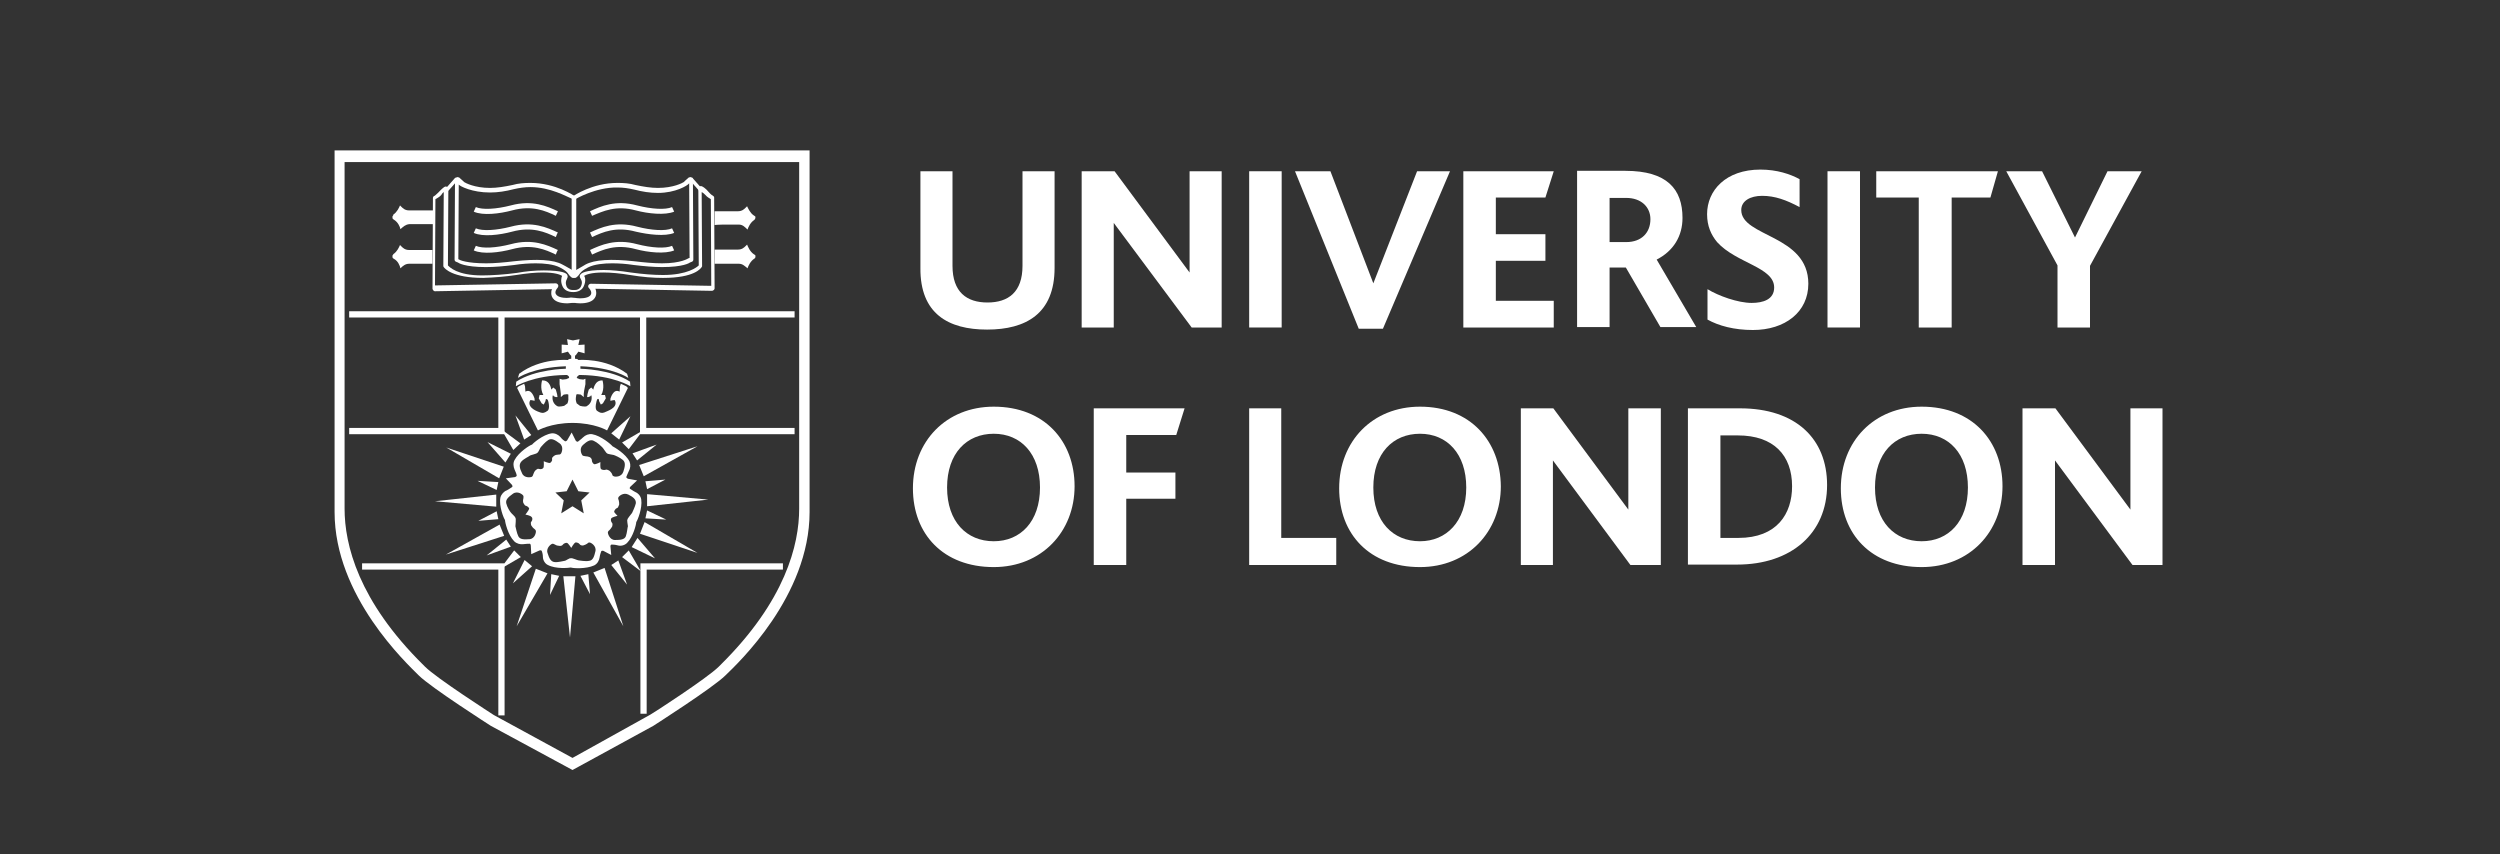 <?xml version="1.0" encoding="utf-8"?>
<!-- Generator: Adobe Illustrator 28.1.0, SVG Export Plug-In . SVG Version: 6.00 Build 0)  -->
<svg version="1.1" id="katman_1" xmlns="http://www.w3.org/2000/svg" xmlns:xlink="http://www.w3.org/1999/xlink" x="0px" y="0px"
	 viewBox="0 0 600 205" style="enable-background:new 0 0 600 205;" xml:space="preserve">
<rect x="0" y="0" width="600" height="205" fill="#333333" stroke="none"/>
<style type="text/css">
	.st0{fill-rule:evenodd;clip-rule:evenodd;fill:none;}
	.st1{fill-rule:evenodd;clip-rule:evenodd;fill:#FFFFFF;}
	.st2{fill:#FFFFFF;}
</style>
<path class="st0" d="M190.9,75.4H83.8v51.3l0.9,3.4l1.5,5.2l2.1,4.8l2.5,4.3l3.1,4.7l2.8,3.6l3.2,3.6l2.9,2.9l4.8,3.7l4.5,3.2l5.8,4
	l19.4,10.6l19.6-10.8l3.7-2.4l3.3-2.2l3.3-2.3l2-1.4l2.7-2.3l2.2-2.4l2-2.2l2.1-2.4l2.1-2.8l1.9-2.7l2.3-3.7l1.2-2.2l1.4-2.8
	l1.1-2.8l1.5-5l0.9-6.4L190.9,75.4z"/>
<path class="st1" d="M83.8,76.2h106.9v-1.5H83.8V76.2z"/>
<g>
	<path class="st1" d="M80.3,36.1v86.8c0,20.2,17.3,36.3,20.2,39.2c2.9,2.9,17.3,12.1,17.3,12.1l19.6,10.6l19.4-10.6
		c0,0,14.4-9.2,17.3-12.1c2.9-2.8,20.2-19,20.2-39.2V36.1H80.3z M191.8,122.1c0,8.6-3.3,22.1-18.9,37.5l-0.4,0.4
		c-2.7,2.7-15.8,11.2-16.4,11.5l-18.7,10.4l-18.9-10.3c-0.6-0.4-13.7-8.8-16.5-11.6l-0.4-0.4c-15.6-15.4-18.9-28.9-18.9-37.5V38.9
		h109.1V122.1z"/>
</g>
<path class="st1" d="M137.5,81.7l-1.4-0.3l0.2,1.4l-1.5-0.1v2.1l1.5-0.4l0.5,0.7l0.3,0.3v0.7c0,0-0.6,0-0.8,0.3s0,0,0,0
	s-6.5-0.6-11.7,3.3l-0.3,1c0,0,3.4-2.5,11.5-2.8v0.6c0,0-7.4,0.1-11.9,3.1l-0.1,1.1c0,0,4.2-2.6,11.9-2.7h0.4l0.4,0.3l0.1,0.4
	l-0.7,0.3l-0.9,0.1l-0.7-0.2v1.3l0.2,1.5l0.1,0.8v0.8l0.7-0.6l0.8-0.1l0.3,0.1c0,0,0,0.3,0,0.8c0.1,0.5-0.2,1.3-0.2,1.3l-0.8,0.6
	c0,0-1.2,0.3-1.6,0.1c-0.8-0.4-1.2-1.2-1.2-2c0-1.1,0.3-0.4,0.3-0.4l0.5,0.2h0.4l-0.1-0.7l-0.3-1.1l-0.6-0.5l-0.5,0.5
	c0,0-0.2-2.3-2.2-2.2c0,0-0.6,1.9,0.3,3.5h-0.9l-0.2,0.8l0.7,1.2l0.5,0.3l0.4-0.8l0.1-0.5c0,0,0.2-0.1,0.4,0.1
	c0.2,0.2,0.7,2.2,0,2.7s-1.1,0.6-1.7,0.4c-0.6-0.2-3-1-2.6-2.6l0.2-0.4l0.6,0.1l0.4,0.1v-0.5c0,0-0.7-2.6-2.2-1.7l-0.1-1.3l-0.2-0.6
	l-1.3,0.6l-0.4,0.4l5,10.2c0,0,3.1-1.8,8.3-1.8c5.3,0,8.3,1.8,8.3,1.8l5-10.2l-0.4-0.4l-1.3-0.6l-0.2,0.6l-0.1,1.3
	c-1.5-0.9-2.2,1.7-2.2,1.7v0.5l0.4-0.1l0.6-0.1l0.2,0.4c0.4,1.6-2.1,2.3-2.7,2.6c-0.6,0.2-1,0.1-1.7-0.4s-0.1-2.5,0-2.7
	c0.2-0.3,0.4-0.1,0.4-0.1l0.1,0.5l0.4,0.8l0.5-0.3l0.7-1.2l-0.2-0.8h-0.9c0.9-1.6,0.3-3.5,0.3-3.5c-1.9-0.1-2.2,2.2-2.2,2.2
	l-0.5-0.5l-0.6,0.5l-0.3,1.1l-0.1,0.7h0.3l0.5-0.2c0,0,0.3-0.7,0.3,0.4c0,0.9-0.5,1.6-1.2,2c-0.5,0.2-1.6-0.1-1.6-0.1l-0.8-0.6
	c0,0-0.3-0.8-0.2-1.3s0.1-0.8,0.1-0.8l0.3-0.1l0.8,0.1l0.7,0.6v-0.8l0.1-0.8l0.3-1.5v-1.3l-0.5,0.2l-0.9-0.1l-0.7-0.3l0.2-0.4
	L139,90h0.4c7.8,0.1,11.9,2.7,11.9,2.7l-0.1-1.1c-4.5-3-11.9-3.1-11.9-3.1v-0.6c8,0.3,11.5,2.8,11.5,2.8l-0.3-1
	c-5.2-3.9-11.7-3.3-11.7-3.3s0.1,0.3,0,0s-0.8-0.3-0.8-0.3v-0.7l0.3-0.3l0.5-0.7l1.5,0.4v-2.1l-1.5,0.1l0.3-1.4
	C139,81.4,137.5,81.7,137.5,81.7z M153,129.1l4.2,4.9l-5.6-2.7L153,129.1z M153.4,111.6l14-4.5l-12.9,7.2L153.4,111.6z M155.3,118.6
	l14.7,1.3l-14.7,1.6V118.6z M154.7,125.3l12.7,7.4l-13.8-4.6L154.7,125.3z M154.9,115.5l4.8-0.4l-4.4,2.3L154.9,115.5z M155.3,122.5
	l4.6,2.2l-5-0.3L155.3,122.5z M121,128.6l-14,4.5l12.9-7.2L121,128.6z M119.1,121.6l-14.7-1.3l14.7-1.6V121.6z M119.8,114.8
	l-12.7-7.4l13.8,4.6L119.8,114.8z M119.6,124.6l-4.8,0.4l4.4-2.3L119.6,124.6z M119.2,117.6l-4.6-2.2l5,0.3L119.2,117.6z
	 M145.1,136.3l4.5,14l-7.2-12.9L145.1,136.3z M138.1,138.3l-1.3,14.7l-1.6-14.7H138.1z M131.4,137.6l-7.4,12.7l4.6-13.8L131.4,137.6
	z M141.2,137.8l0.4,4.8l-2.3-4.4L141.2,137.8z M134.2,138.2l-2.2,4.6l0.3-5L134.2,138.2z M125,133.7l-5,2.9l3.4-4.5L125,133.7z
	 M122.6,131.2l-5.8,2.1l4.7-3.8L122.6,131.2z M127.7,135.9l-4.6,4.1l2.8-5.6L127.7,135.9z M150.9,132.1l2.9,5l-4.5-3.4L150.9,132.1z
	 M148.4,134.5l2.1,5.8l-3.8-4.7L148.4,134.5z M149.3,106.2l5-2.9l-3.4,4.5L149.3,106.2z M151.8,108.8l5.8-2.1l-4.7,3.8L151.8,108.8z
	 M146.7,104l4.6-4.1l-2.7,5.6L146.7,104z M123.2,108l-2.9-5l4.6,3.4L123.2,108z M125.8,105.5l-2.1-5.8l3.8,4.7L125.8,105.5z
	 M121.3,111l-4.3-4.9l5.6,2.8L121.3,111z"/>
<path class="st1" d="M121.1,104.2H83.8v-1.5h35.8V75.4h1.5C121.1,75.4,121.1,104.2,121.1,104.2z M190.7,104.2h-37.1V75.4h1.5v27.3
	h35.6C190.7,102.7,190.7,104.2,190.7,104.2z M155.2,171.3h-1.5v-36.1h34.2v1.5h-32.7V171.3z M121.1,171.7h-1.5v-35H86.9v-1.5h34.2
	C121.1,135.2,121.1,171.7,121.1,171.7z"/>
<path class="st1" d="M94.2,61.3c0,0.1,0,0.1,0,0.2c0,0.1-0.1,0.4,0.3,0.6c1,0.5,1.5,1.7,1.6,2.3l0,0c0.6-0.6,1.2-1.1,2.1-1.1
	c1.9,0,3.8,0,5.6,0v-1.5V60h-3.4h-2.2c-1,0-1.5-0.5-1.9-0.9c-0.1-0.1-0.2-0.2-0.3-0.3c-0.2,0.5-0.7,1.6-1.6,2.2
	C94.4,61.1,94.3,61.2,94.2,61.3 M94.2,51.9c0,0.1,0,0.2,0,0.2c0,0.1-0.1,0.4,0.3,0.6c1,0.6,1.5,1.7,1.6,2.3l0,0
	c0.7-0.6,1.2-1.1,2.1-1.2c0.6,0,4.2,0,5.8,0v-1.5v-1.8h-3.6h-2.2c-1,0-1.5-0.5-1.9-0.9c-0.1-0.1-0.2-0.2-0.3-0.3
	c-0.2,0.5-0.7,1.6-1.6,2.2C94.4,51.7,94.3,51.8,94.2,51.9"/>
<g>
	<path class="st1" d="M122.6,58.6c-3.5,0.9-6.8,1.1-8.4,0.4l-0.5,1.1c2.2,1,6.2,0.5,9.2-0.3c4.8-1.3,8,0.1,10.5,1.3
		c0,0,0.4-1.1,0.5-1.1C131.3,58.8,127.8,57.2,122.6,58.6z"/>
	<path class="st1" d="M122.6,54.4c-3.5,0.9-6.8,1.1-8.4,0.4l-0.5,1.1c2.2,1,6.2,0.5,9.2-0.3c4.8-1.3,8,0.1,10.5,1.3
		c0,0,0.4-1.1,0.5-1.1C131.3,54.6,127.8,53,122.6,54.4z"/>
	<path class="st1" d="M122.6,49.3c-3.5,0.9-6.8,1.1-8.4,0.4l-0.5,1.1c2.2,1,6.2,0.5,9.2-0.3c4.8-1.3,8,0.1,10.5,1.3l0.5-1.1
		C131.3,49.5,127.8,47.9,122.6,49.3z"/>
	<path class="st1" d="M138,47.1c-0.2-0.1-4.6-3.2-10.7-3.2c-1.5,0-2.9,0.1-4.3,0.5c-1.9,0.4-3.7,0.7-5.4,0.7c-3.7,0-5.9-1.2-6.2-1.4
		c-0.1-0.1-0.5-0.5-1.2-1.1c-0.1,0-0.3-0.1-0.4-0.1c-0.3,0-0.6,0.3-0.6,0.6l-0.1,19.2c0,0.2,0.1,0.4,0.3,0.5l0.5,0.2
		c0.1,0.1,1.6,1.1,6.7,1.1c2,0,4.3-0.2,6.8-0.5c1.9-0.3,3.7-0.4,5.2-0.4c1.9,0,4.3,0.2,5.8,1c2.3,1.2,1.7,1.6,2.8,2.4
		c0.1,0.1,0.3,0.1,0.4,0.1c0.3,0,0.6-0.3,0.7-0.6V47.6C138.3,47.4,138.2,47.2,138,47.1z M137.5,64.9c-1.9-1.1-2.3-1.3-2.5-1.4
		c-2.1-1.2-6.2-1.4-11.6-0.8c-2.5,0.3-4.8,0.5-6.7,0.5c-4.7,0-6.4-0.8-6.5-0.9l-0.2-0.1l0.1-17.9c0.3,0.4,3.2,1.9,7.5,1.9
		c1.9,0,3.8-0.3,5.7-0.8c1.3-0.3,2.7-0.5,4-0.5c4.8,0,8.7,2.3,10.2,2.9V64.9z"/>
</g>
<path class="st1" d="M175.2,63.3c1,0,1.8,0,2.1,0c0.9,0,1.4,0.5,2.1,1.1l0,0c0.2-0.6,0.7-1.7,1.6-2.3c0.4-0.2,0.3-0.6,0.3-0.6
	c0-0.1,0-0.1,0-0.2c-0.1-0.1-0.2-0.2-0.4-0.3c-0.9-0.6-1.4-1.8-1.6-2.3L179,59c-0.4,0.4-0.9,0.9-1.9,0.9h-2.2h-3.4v3.4
	C172.6,63.3,173.9,63.3,175.2,63.3 M175.2,53.9c1,0,1.8,0,2.1,0c0.9,0,1.4,0.5,2.1,1.2l0,0c0.2-0.6,0.7-1.7,1.6-2.3
	c0.3-0.2,0.3-0.6,0.3-0.6c0-0.1,0-0.1,0-0.2c-0.1-0.1-0.2-0.2-0.4-0.3c-0.9-0.6-1.4-1.8-1.6-2.2l-0.3,0.3c-0.4,0.4-0.9,0.9-1.9,0.9
	H175h-3.5V54C172.5,53.9,173.8,53.9,175.2,53.9"/>
<path class="st1" d="M171.4,47.9v-0.5c0-0.2-0.2-0.4-0.4-0.5c0,0-0.3-0.1-0.9-0.8c-0.8-1-1.6-1.4-1.7-1.4c-0.2-0.1-0.4,0-0.6,0.1
	c-0.1,0.1-0.2,0.3-0.2,0.5l0.1,18.4c-0.4,0.4-2.7,2.3-8.6,2.3c-2.2,0-4.8-0.2-7.7-0.6c-2.5-0.4-4.7-0.6-6.5-0.6
	c-4.6,0-5.4,0.8-5.6,1.1c-0.2,0.2-0.2,0.5-0.1,0.7l0.3,0.6c0,0,0.4,0.6-0.1,1.6c-0.3,0.6-0.9,0.8-1.4,0.8h-0.5h-0.1
	c-0.5,0-1.1-0.2-1.4-0.8c-0.4-1-0.1-1.5,0-1.7l0.2-0.5c0.1-0.3,0-0.5-0.1-0.7c-0.2-0.3-1-1-5.6-1c-2.1,0-4.3,0.2-6.5,0.6
	c-2.9,0.4-6.1,0.6-8.3,0.6c-6,0-7.8-2-8.2-2.4l0.1-17.8v-0.5c0-0.2,0-0.4-0.2-0.5c-0.2-0.1-0.4-0.2-0.6-0.1c-0.1,0-0.7,0.4-1.6,1.4
	c-0.6,0.6-0.9,0.8-0.9,0.8c-0.2,0-0.4,0.3-0.4,0.5l-0.1,21.8c0,0.1,0.1,0.3,0.2,0.4c0.1,0.1,0.2,0.2,0.4,0.2l28.1-0.5
	c-0.2,0.3-0.2,0.7-0.2,1c0,0.9,0.6,2.4,3.9,2.4c0.4,0,0.7-0.1,1.1-0.1h0.7c0,0,0.5,0.1,1.2,0.1c3.3,0,3.9-1.5,3.9-2.5
	c0-0.4-0.1-0.7-0.2-1l28,0.5c0.1,0,0.3-0.1,0.4-0.2c0.1-0.1,0.2-0.2,0.2-0.4L171.4,47.9z M141.8,68.1c-0.3,0-0.5,0.2-0.6,0.4
	c-0.1,0.3,0,0.5,0.2,0.7c0,0,0.5,0.5,0.5,1.1c0,1.1-1.7,1.3-2.7,1.3c-0.6,0-1-0.1-1.1-0.1l-1.1-0.1c0,0-0.4,0.1-1,0.1
	c-0.9,0-2.6-0.2-2.7-1.3c0-0.6,0.5-1.1,0.5-1.1c0.1-0.1,0.2-0.3,0.2-0.5c0-0.3-0.3-0.6-0.6-0.6l-29,0.5l0.1-20.5v-0.2
	c0.3-0.2,1-0.5,1.4-1c0.2-0.3,0.3-0.5,0.6-0.7l-0.1,17.7c0,0.1,0,0.2,0.1,0.3c0.2,0.3,2,2.6,9.5,2.6c2.7-0.1,5.3-0.3,7.9-0.7
	c2.5-0.4,4.6-0.6,6.4-0.6c2.9,0,4.1,0.5,4.6,0.8c-0.2,0.5-0.4,1.4,0.1,2.5c0.4,0.9,1.3,1.4,2.6,1.4c1.2,0,2.1-0.5,2.5-1.4
	c0.6-1.3,0.3-2.2,0.1-2.5c0.5-0.3,1.7-0.8,4.6-0.8c1.8,0,4,0.2,6.4,0.6c3,0.5,5.6,0.7,7.9,0.7c7.6,0,9.1-2.3,9.3-2.6
	c0.1-0.1,0.1-0.2,0.1-0.3l-0.1-17.7c0.4,0.2,0.6,0.4,0.9,0.7c0.4,0.5,1,0.8,1.3,1l0.1,20.8L141.8,68.1z"/>
<g>
	<path class="st1" d="M152.9,49.3c-5.2-1.4-8.7,0.2-11.3,1.4l0.5,1.1c2.6-1.1,5.7-2.6,10.5-1.3c3,0.8,7,1.2,9.2,0.3l-0.5-1.1
		C159.7,50.4,156.4,50.2,152.9,49.3z"/>
	<path class="st1" d="M152.9,54.4c-5.2-1.4-8.7,0.2-11.3,1.4l0.5,1.1c2.6-1.2,5.7-2.6,10.5-1.3c3,0.7,7,1.2,9.2,0.3l-0.5-1.1
		C159.7,55.5,156.4,55.3,152.9,54.4z"/>
	<path class="st1" d="M166.3,43.1c0-0.3-0.3-0.6-0.6-0.6c-0.1,0-0.3,0.1-0.4,0.1c-0.7,0.6-1.1,1-1.2,1.1c-0.3,0.2-2.5,1.4-6.2,1.4
		c-1.7,0-3.5-0.3-5.4-0.7c-1.4-0.4-2.8-0.5-4.3-0.5c-6.1,0-10.5,3.1-10.7,3.2s-0.3,0.3-0.3,0.5v18.5c0.1,0.3,0.4,0.6,0.7,0.6
		c0.1,0,0.3,0,0.4-0.1c1.1-0.8,0.5-1.2,2.8-2.4c1.5-0.8,3.9-1,5.8-1c1.5,0,3.3,0.1,5.2,0.4c2.5,0.3,4.8,0.5,6.8,0.5
		c5.1,0,6.6-1,6.7-1.1l0.5-0.2c0.2-0.1,0.3-0.3,0.3-0.5L166.3,43.1z M165.2,62c0,0-1.7,1.2-6.3,1.2c-2,0-4.2-0.2-6.7-0.5
		c-5.5-0.6-9.5-0.4-11.7,0.8c-0.2,0.1-0.6,0.4-2.4,1.4V47.8c0,0,4.8-2.9,10.1-2.8c1.4,0,2.7,0.2,4,0.5c1.9,0.5,3.8,0.8,5.7,0.8
		c4.3,0,7.1-1.8,7.4-2.2c0.1-0.1,0.1-0.1,0.1-0.1l0.1,17.9L165.2,62z"/>
	<path class="st1" d="M152.9,58.6c-5.2-1.4-8.7,0.2-11.3,1.4l0.5,1.1c2.6-1.2,5.7-2.6,10.5-1.3c3,0.8,7,1.2,9.2,0.3l-0.5-1.1
		C159.7,59.7,156.4,59.5,152.9,58.6z"/>
</g>
<path class="st1" d="M107.6,45.8l-0.6-0.6l2.3-2.6l0.6,0.6L107.6,45.8z M167.8,45.8l-2.3-2.6l0.6-0.6l2.3,2.6L167.8,45.8z"/>
<g>
	<polygon class="st2" points="285.5,65.4 267.5,41.1 259.6,41.1 259.6,78.6 267.3,78.6 267.3,53.5 286,78.6 293.2,78.6 293.2,41.1 
		285.5,41.1 	"/>
	<polygon class="st2" points="390.8,122.3 372.8,98 365,98 365,135.6 372.7,135.6 372.7,110.5 391.3,135.6 398.6,135.6 398.6,98 
		390.8,98 	"/>
	<rect x="299.8" y="41.1" class="st2" width="7.8" height="37.5"/>
	<path class="st2" d="M236.9,79.1c9.3,0,16.2-3.8,16.2-14.8V41.1h-7.7v22.7c0,6.3-3.4,8.8-8.4,8.8s-8.4-2.5-8.4-8.8V41.1h-7.7v23.2
		C220.8,75.3,227.6,79.1,236.9,79.1z"/>
	<polygon class="st2" points="460.5,78.6 468.4,78.6 468.4,47.4 477.7,47.4 479.5,41.1 450.3,41.1 450.3,47.4 460.5,47.4 	"/>
	<polygon class="st2" points="331.9,78.9 348,41.1 340.1,41.1 329.6,68 319.3,41.1 310.8,41.1 326.1,78.9 	"/>
	<path class="st2" d="M425.8,69c0,2.9-2.7,3.7-5.4,3.7c-3.3,0-8-1.7-10.6-3.3v7.3c2.7,1.5,6.4,2.5,10.9,2.5
		c7.7,0,13.3-4.3,13.3-11.1c0-11.8-16.1-11.2-16.1-17.7c0-2.2,2.2-3.4,5-3.4c3.1,0,5.8,1,9,2.7V43c-2.2-1.2-5.4-2.3-9.4-2.3
		c-8.3,0-12.8,5-12.8,10.7c0,2.9,1,5,2.4,6.7C416.7,63.2,425.8,64.1,425.8,69z"/>
	<path class="st2" d="M238.5,97.6c-11.4,0-19.4,8.3-19.4,19.6c0,11,7.3,18.9,19.4,18.9c11.5,0,19.4-8.5,19.4-19.4
		C257.9,105.9,250.7,97.6,238.5,97.6z M238.5,129.9c-6.5,0-11.2-4.7-11.2-12.9s4.7-12.9,11.2-12.9s11.1,4.8,11.1,12.9
		C249.6,125.2,244.9,129.9,238.5,129.9z"/>
	<polygon class="st2" points="372.9,72.2 359,72.2 359,62.6 370.9,62.6 370.9,56.2 359,56.2 359,47.4 370.9,47.4 372.9,41.1 
		351.2,41.1 351.2,78.6 372.9,78.6 	"/>
	<polygon class="st2" points="307.5,98 299.8,98 299.8,135.6 320.7,135.6 320.7,129.1 307.5,129.1 	"/>
	<polygon class="st2" points="493.8,78.6 501.6,78.6 501.6,63.8 514,41.1 505.8,41.1 498,57 490.1,41.1 481.5,41.1 493.8,63.7 	"/>
	<path class="st2" d="M461.2,97.6c-11.4,0-19.4,8.3-19.4,19.6c0,11,7.3,18.9,19.4,18.9c11.5,0,19.4-8.5,19.4-19.4
		C480.6,105.9,473.4,97.6,461.2,97.6z M461.2,129.9c-6.5,0-11.2-4.7-11.2-12.9s4.7-12.9,11.2-12.9s11.1,4.8,11.1,12.9
		C472.3,125.2,467.6,129.9,461.2,129.9z"/>
	<path class="st2" d="M397.6,62.3c4.1-2.1,6.2-5.7,6.2-10c0-6.9-3.7-11.3-13.7-11.3h-11.6v37.5h7.8V64.2h3.9l8.3,14.3h8.6
		L397.6,62.3z M390.3,58.1h-4V47.5h4c3.6,0,5.8,2.2,5.8,5.1C396.1,55.8,394,58.1,390.3,58.1z"/>
	<path class="st2" d="M417.6,98h-12.5v37.5h11.8c13,0,21.6-7.5,21.6-19.1C438.5,105.3,431,98,417.6,98z M417.2,129.1h-4.3v-24.6h4.2
		l0,0c8.6,0,13,4.8,13,12.2C430.1,123.3,426.5,129.1,417.2,129.1z"/>
	<polygon class="st2" points="511.3,98 511.3,122.3 493.3,98 485.4,98 485.4,135.6 493.2,135.6 493.2,110.5 511.8,135.6 519,135.6 
		519,98 	"/>
	<rect x="438.6" y="41.1" class="st2" width="7.8" height="37.5"/>
	<path class="st2" d="M340.8,97.6c-11.4,0-19.4,8.3-19.4,19.6c0,11,7.3,18.9,19.4,18.9c11.5,0,19.4-8.5,19.4-19.4
		C360.1,105.9,352.9,97.6,340.8,97.6z M340.8,129.9c-6.5,0-11.2-4.7-11.2-12.9s4.7-12.9,11.2-12.9s11.1,4.8,11.1,12.9
		C351.9,125.2,347.1,129.9,340.8,129.9z"/>
	<polygon class="st2" points="262.5,135.6 270.3,135.6 270.3,119.7 282.1,119.7 282.1,113.4 270.3,113.4 270.3,104.4 282.3,104.4 
		284.3,98 262.5,98 	"/>
</g>
<path class="st1" d="M130.4,101.5c-0.2-0.4,0.3-1,1-1.3s1.5-0.2,1.6,0.3c0.2,0.4-0.3,1-1,1.3C131.3,102.1,130.6,102,130.4,101.5
	 M136.4,99.2c0-0.5,0.6-0.8,1.4-0.8c0.8,0,1.4,0.4,1.4,0.8c0,0.5-0.7,0.8-1.4,0.8C137.1,100,136.4,99.6,136.4,99.2 M142.1,100.4
	c0.2-0.4,1-0.5,1.7-0.1c0.7,0.3,1.1,1,0.9,1.4c-0.2,0.4-0.9,0.5-1.6,0.1C142.3,101.4,141.9,100.8,142.1,100.4"/>
<path class="st1" d="M153.9,119.9c-0.1-0.8-0.7-1.5-1.4-1.8c-0.6-0.3-1.1-0.7-1.3-0.8c-0.2-0.2,0.1-0.5,0.1-0.5l1.6-1.5l-2.2-0.4
	c0,0-0.4-0.2-0.4-0.4c0.1-0.2,0.3-0.8,0.6-1.4c0.4-0.7,0.5-1.5,0.2-2.3c-0.9-1.9-3.7-3.5-4.1-3.7c-0.3-0.4-2.7-2.5-4.9-2.9
	c-0.8-0.1-1.6,0.2-2.2,0.8c-0.5,0.5-1,0.8-1.2,1c-0.2,0.1-0.5-0.2-0.5-0.2l-1-2l-1.1,1.9c0,0-0.3,0.3-0.5,0.2
	c-0.2-0.1-0.7-0.5-1.1-1c-0.4-0.5-1.3-1-2.1-0.9c-2.1,0.3-4.5,2.4-4.7,2.7c-0.5,0.1-3.2,1.8-4.2,3.7c-0.4,0.7-0.3,1.6,0,2.3
	c0.3,0.6,0.5,1.2,0.5,1.4c0.1,0.2-0.4,0.4-0.4,0.4l-2.2,0.3l1.5,1.6c0,0,0.2,0.4,0,0.5c-0.2,0.1-0.7,0.5-1.3,0.8
	c-0.6,0.2-1.3,0.9-1.5,1.7c-0.4,2.1,0.8,5,1.1,5.4c0,0.5,0.7,3.6,2.2,5.1c0.6,0.6,1.5,0.8,2.2,0.7c0.7-0.1,1.3-0.1,1.5-0.1
	c0.3,0,0.3,0.5,0.3,0.5l0.1,2l2-0.9c0,0,0.4-0.1,0.5,0.1c0.1,0.2,0.3,0.8,0.3,1.5c0,0.7,0.5,1.6,1.2,1.9c1.9,1,5,0.7,5.5,0.6
	c0.5,0.2,3.6,0.4,5.6-0.5c0.8-0.4,1.2-1.2,1.3-1.9c0.1-0.7,0.3-1.2,0.4-1.5c0.1-0.2,0.5-0.1,0.5-0.1l1.9,1l-0.2-2.1
	c0,0,0-0.4,0.3-0.4c0.2,0,0.8,0,1.5,0.2c0.7,0.2,1.6,0,2.2-0.6c1.5-1.5,2.2-4.5,2.2-5C153,124.9,154.2,122,153.9,119.9z M136,117.9
	l1.4-2.8l1.4,2.8l2.7,0.3l-2,1.9l0.6,3.1l-2.7-1.7l-2.7,1.7l0.6-3.1l-2-1.9L136,117.9z M127.1,129.4c-1.3,0.1-2.3,0.1-2.7-0.7
	c-0.4-0.8-0.6-2.1-0.7-2.4c0-0.3,0.2-1.9,0-2c0-0.3-1-1.1-1.1-1.3c-0.2-0.2-0.9-1.3-1.1-2.2c-0.2-0.9,0.5-1.5,1.6-2.3
	c1.1-0.8,2.4,0.2,2.5,0.5c0.1,0.3,0,0.4,0,0.7c-0.1,0.3-0.1,0.7,0,1c0.1,0.2,0.4,0.6,0.4,0.6l0.5,0.2c0,0,0.5,0.3,0.5,0.6
	c-0.1,0.4-0.9,1.4-0.9,1.4s1.2,0.2,1.5,0.6c0.3,0.3,0.1,0.8,0.1,0.8l-0.3,0.5c0,0,0,0.5,0.1,0.7c0.2,0.3,0.4,0.6,0.7,0.8
	c0.2,0.2,0.3,0.2,0.4,0.5C128.7,127.7,128.4,129.3,127.1,129.4z M130.4,112.3c-0.2,0.3-0.7,0.3-0.7,0.3l-0.6-0.1
	c-0.2,0.1-0.4,0.2-0.6,0.4c-0.2,0.2-0.4,0.6-0.5,0.9c-0.1,0.3-0.1,0.4-0.3,0.6c-0.3,0.2-1.9,0.4-2.4-0.8c-0.6-1.2-0.8-2.1-0.2-2.8
	c0.6-0.7,1.8-1.2,2-1.4c0.2-0.2,1.8-0.5,1.8-0.7c0.3,0,0.7-1.2,0.9-1.4c0.2-0.2,1-1.2,1.8-1.7c0.8-0.5,1.6,0,2.7,0.8
	c1.1,0.8,0.5,2.3,0.3,2.5c-0.2,0.2-0.3,0.2-0.6,0.2s-0.8,0.1-1,0.3c-0.2,0.1-0.5,0.5-0.5,0.5v0.6c0,0-0.2,0.5-0.5,0.6
	c-0.3,0.1-1.5-0.4-1.5-0.4S130.6,112,130.4,112.3z M142.9,132.3c-0.3,1.3-0.6,2.2-1.5,2.3c-0.9,0.2-2.2-0.1-2.5-0.1
	s-1.7-0.7-1.9-0.5c-0.2-0.2-1.2,0.6-1.5,0.6c-0.2,0-1.5,0.4-2.4,0.3c-0.9-0.1-1.3-0.9-1.7-2.2c-0.4-1.2,0.9-2.2,1.2-2.2
	c0.3,0,0.3,0.1,0.6,0.2c0.3,0.2,0.7,0.3,1,0.3c0.3,0.1,0.7-0.1,0.7-0.1l0.4-0.4c0,0,0.5-0.3,0.8-0.2c0.3,0.1,1,1.2,1,1.2
	s0.6-1.1,1-1.3c0.3-0.1,0.8,0.2,0.8,0.2l0.4,0.4c0,0,0.4,0.2,0.7,0.1c0.3-0.1,0.6-0.2,0.9-0.4c0.2-0.2,0.3-0.3,0.6-0.3
	S143.2,131,142.9,132.3z M145,112.8c0,0-0.6,0-0.8-0.3c-0.2-0.3-0.1-1.6-0.1-1.6s-1.1,0.6-1.5,0.5c-0.3-0.1-0.5-0.6-0.5-0.6
	l-0.1-0.6c0,0-0.2-0.4-0.5-0.5c-0.2-0.1-0.7-0.2-1-0.2c-0.3-0.1-0.4,0-0.7-0.2c-0.2-0.2-0.9-1.6,0.1-2.5c1-0.9,1.8-1.4,2.6-1
	c0.9,0.4,1.8,1.3,2,1.5c0.2,0.1,1,1.5,1.2,1.5c0.1,0.2,1.3,0.3,1.6,0.4c0.3,0.1,1.5,0.6,2.2,1.2c0.7,0.6,0.5,1.6,0.1,2.8
	c-0.4,1.3-2,1.3-2.3,1.1c-0.3-0.1-0.3-0.2-0.4-0.5c-0.1-0.3-0.4-0.6-0.6-0.8c-0.3-0.2-0.7-0.3-0.7-0.3L145,112.8z M152.6,120.8
	c-0.2,0.9-0.8,2-0.9,2.3c-0.1,0.2-1.2,1.4-1.1,1.6c-0.2,0.1,0.1,1.3,0.1,1.6c-0.1,0.2-0.2,1.6-0.5,2.4s-1.3,0.9-2.6,0.9
	c-1.3,0-1.8-1.6-1.7-1.9c0.1-0.3,0.2-0.3,0.4-0.5c0.2-0.2,0.4-0.5,0.6-0.8c0.1-0.2,0.1-0.7,0.1-0.7l-0.3-0.5c0,0-0.2-0.5,0-0.8
	s1.5-0.6,1.5-0.6s-0.9-0.9-0.8-1c0-0.3,0.4-0.7,0.4-0.7l0.5-0.3c0.1-0.2,0.2-0.5,0.3-0.7c0-0.3,0-0.7-0.1-1
	c-0.1-0.3-0.2-0.4-0.1-0.7c0.1-0.3,1.2-1.3,2.4-0.7C152,119.3,152.7,119.9,152.6,120.8z"/>
</svg>
